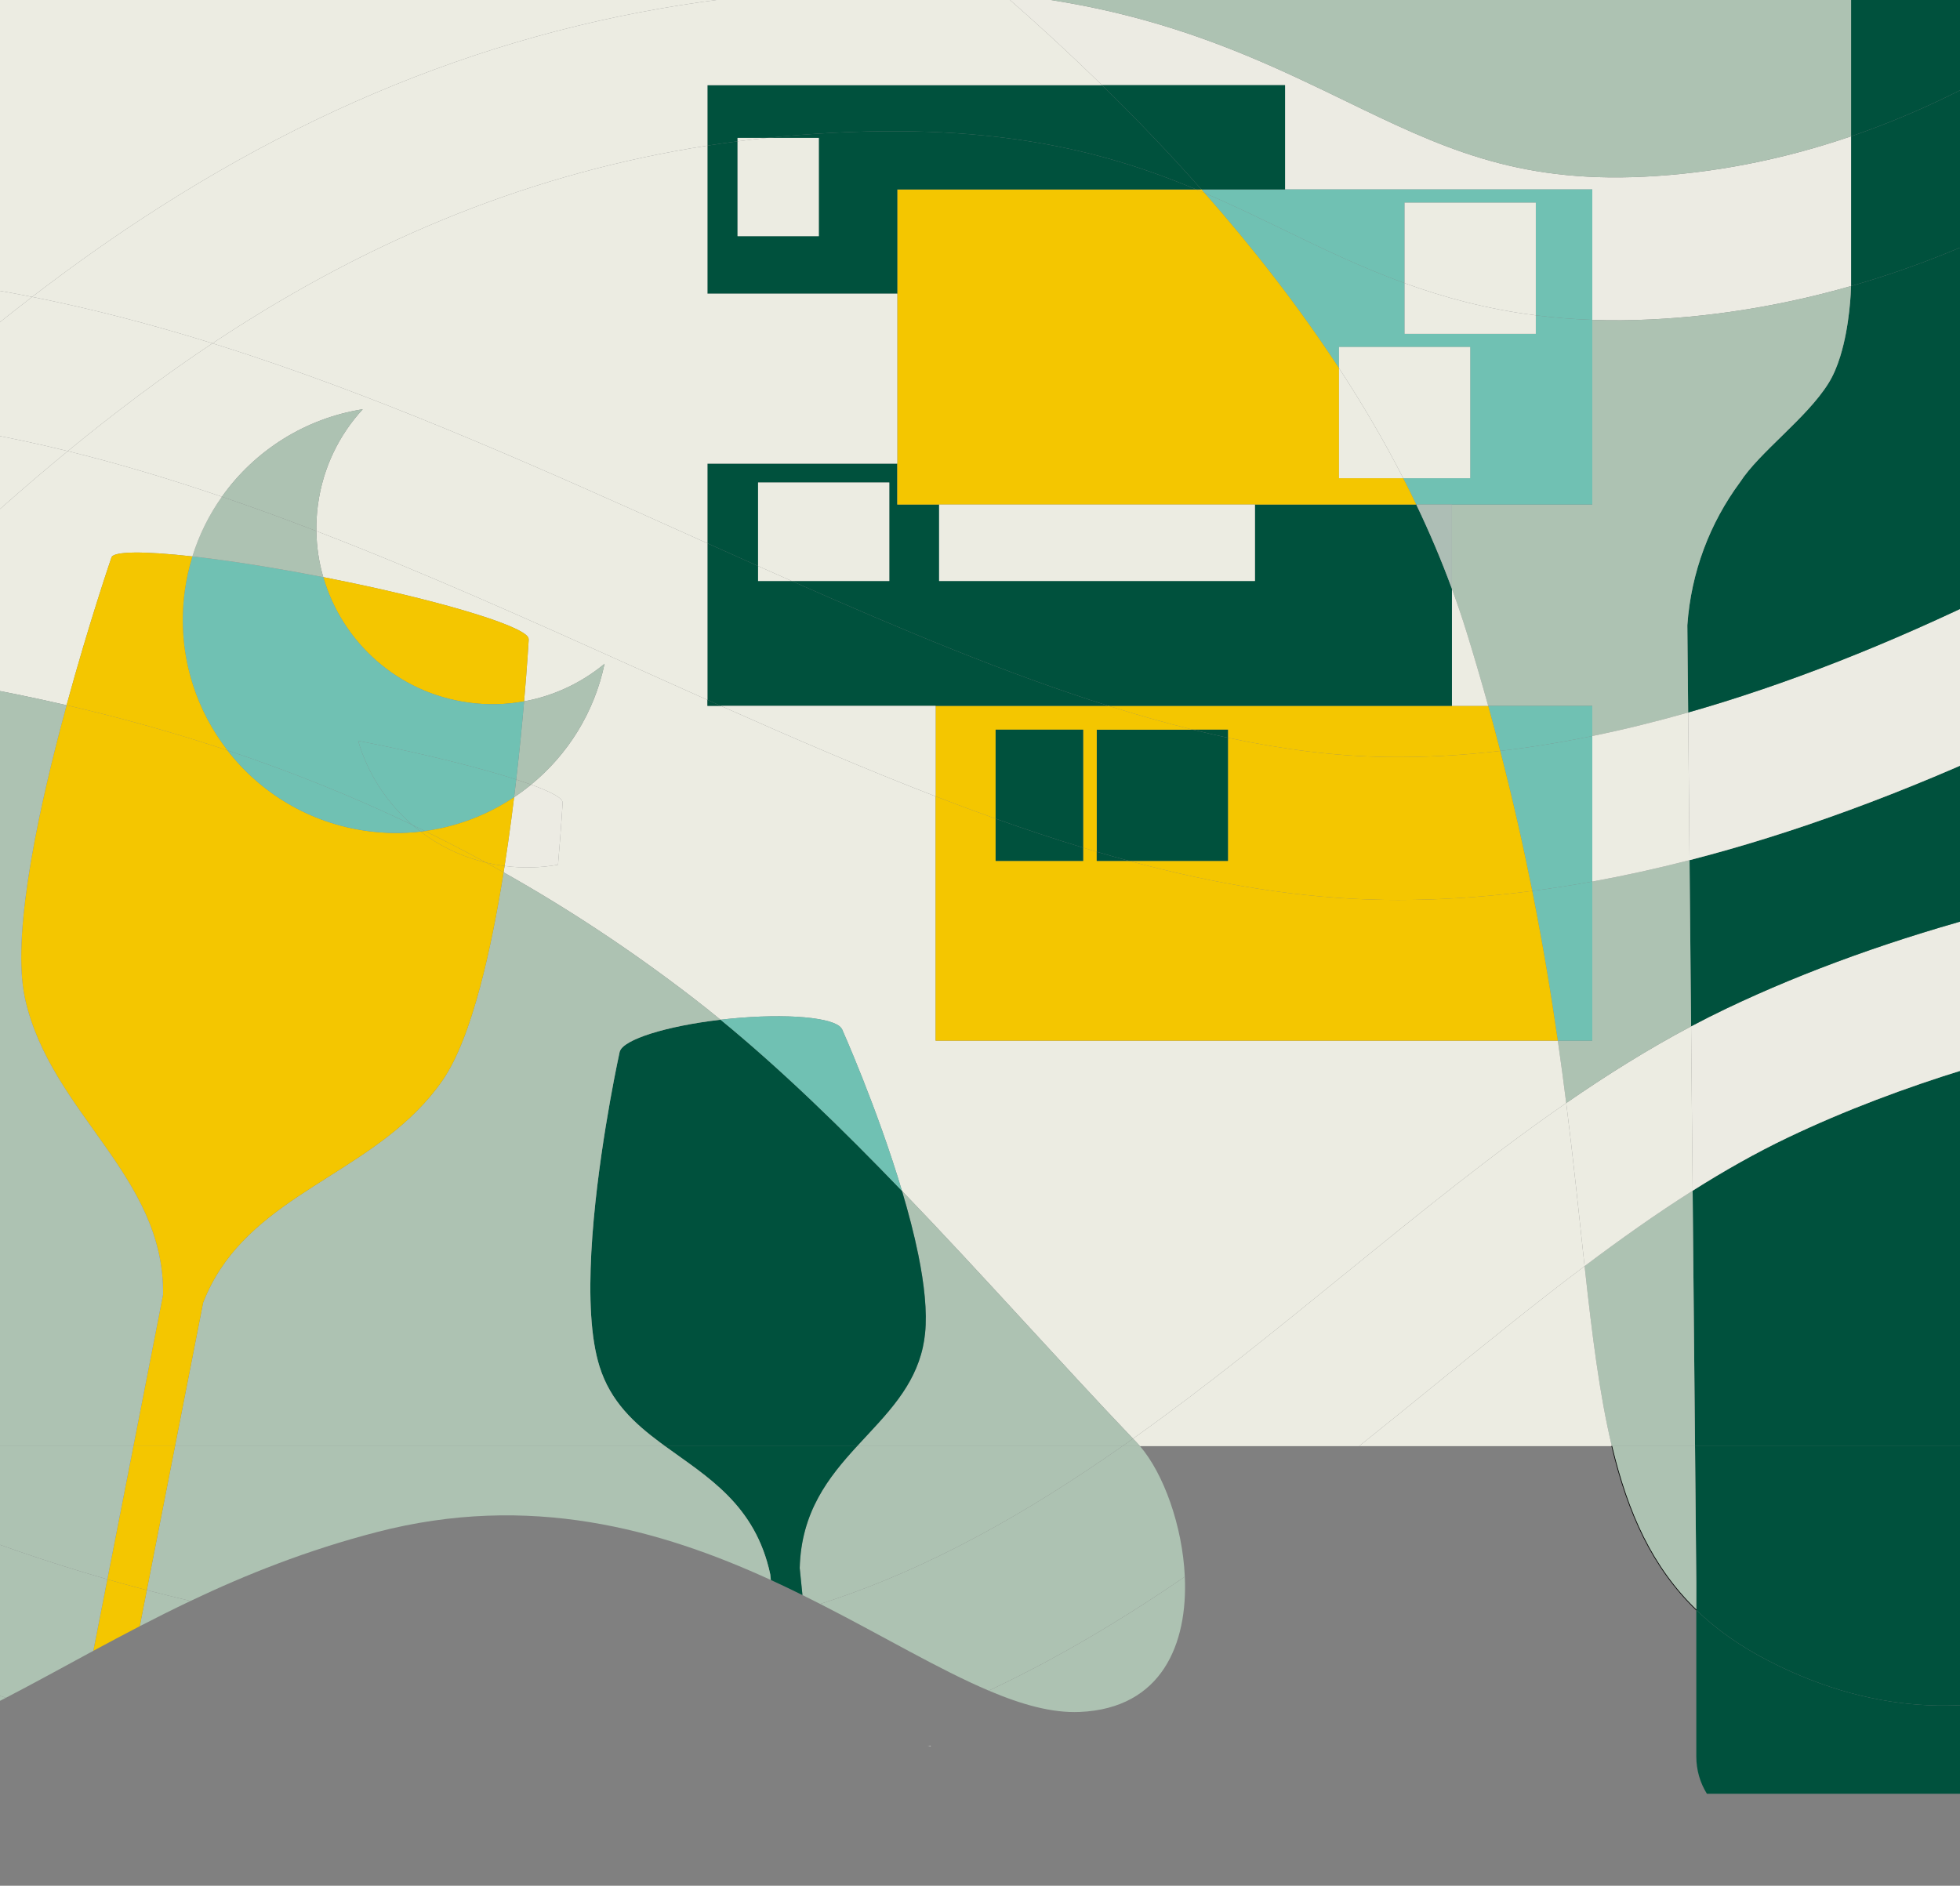 <?xml version="1.0" encoding="UTF-8"?>
<svg id="Calque_1" data-name="Calque 1" xmlns="http://www.w3.org/2000/svg" viewBox="0 0 1440 1385.65">
  <rect x="0" y="0" width="1440" height="1385.65" fill="#808080" stroke="none"/>
  <defs>
    <style>
      .cls-1 {
        fill: #70c1b3;
      }

      .cls-2 {
        fill: #adc2b2;
      }

      .cls-3 {
        fill: #00523d;
      }

      .cls-4 {
        fill: #ecebe3;
      }

      .cls-5 {
        fill: #ffcb03;
      }

      .cls-6 {
        fill: none;
        stroke: #000;
        stroke-linecap: round;
        stroke-linejoin: round;
        stroke-width: .5px;
      }

      .cls-7 {
        fill: #f4c600;
      }

      .cls-8 {
        fill: #f3f3ed;
      }

      .cls-9 {
        fill: #00513d;
      }

      .cls-10 {
        fill: #adbeb5;
      }

      .cls-11 {
        fill: #ecece2;
      }
    </style>
  </defs>
  <g>
    <path class="cls-9" d="M1637.69,741.46l-1.86,198.52-1.25,133.67-.42,44.54-.03,4.56-.31,32.52c-36.72,47.18-167.98,151.01-334.72,65-20.99-10.82-38.35-23.18-52.83-37.22v-20.21l-.94-100.2h325.76v-309.14c23.49-4.78,45.87-8.75,66.6-12.04Z"/>
    <path class="cls-9" d="M1633.82,1155.27l-.58,62.12v73.33c0,10.04-2.86,19.42-7.79,27.36h-371.4c-4.93-7.94-7.78-17.32-7.78-27.36v-107.67c14.48,14.04,31.84,26.4,52.83,37.22,166.74,86.01,298-17.82,334.72-65Z"/>
    <path class="cls-9" d="M1571.09,753.5v309.14h-325.76l-.26-27.54-1.5-160.13c23.24-14.71,46.52-27.89,69.98-39.09,84.54-40.35,177.48-66.08,257.54-82.38Z"/>
    <path class="cls-4" d="M1571.09,646.46v107.04c-80.06,16.3-173,42.03-257.54,82.38-23.46,11.2-46.74,24.38-69.98,39.09l-1.13-120.8c8.56-4.55,17.19-8.9,25.88-13.05,58.43-27.89,124.81-51.74,197.3-70.89,33.88-8.95,69.15-16.9,105.47-23.77Z"/>
    <path class="cls-9" d="M1571.09,499.12v147.34c-36.32,6.87-71.59,14.82-105.47,23.77-72.49,19.15-138.87,43-197.3,70.89-8.69,4.15-17.32,8.5-25.88,13.05l-1.14-122.11c18.88-4.85,38.01-10.31,57.36-16.36,79.23-24.78,162.57-59.63,247.69-103.58,8.4-4.34,16.65-8.68,24.74-13Z"/>
    <path class="cls-4" d="M1571.09,379.03v120.09c-8.09,4.32-16.34,8.66-24.74,13-85.12,43.95-168.46,78.8-247.69,103.58-19.35,6.05-38.48,11.51-57.36,16.36l-1.02-108.5c8.62-2.45,17.3-5.04,26.05-7.77,73.23-22.83,150.68-55.17,230.2-96.12,26.51-13.66,51.5-27.38,74.56-40.64Z"/>
    <path class="cls-9" d="M1571.09,320.58v58.45c-23.06,13.26-48.05,26.98-74.56,40.64-79.52,40.95-156.97,73.29-230.2,96.12-8.75,2.73-17.43,5.32-26.05,7.77l-.6-64.12c2.73-39.13,16.63-75.18,38.58-104.91.02-.03.02-.05.06-.07,14.23-22.15,48.97-47.09,64.97-72.7,3.64-5.78,6.48-12.64,8.7-19.79,7.08-22.78,7.9-48.47,7.98-51.79,11.4-3.26,22.76-6.82,34.08-10.7,42.86-14.68,85.17-33.79,125.99-56.89v67.23s.68,46.37,16.68,71.94c8.25,13.22,21.51,26.25,34.37,38.82Z"/>
    <path class="cls-9" d="M1520.04,18.76v123.83c-40.82,23.1-83.13,42.21-125.99,56.89-11.32,3.88-22.68,7.44-34.08,10.7.01-.24.01-.36.01-.36v-109.65c39.67-13.59,78.92-31.67,116.71-53.78,16.11-9.43,30.61-18.82,43.35-27.63Z"/>
    <path class="cls-9" d="M1520.04-53.21V18.76c-12.74,8.81-27.24,18.2-43.35,27.63-37.79,22.11-77.04,40.19-116.71,53.78V-53.21h160.06Z"/>
    <path class="cls-4" d="M1359.98,100.17v109.65s0,.12-.01.36c-48.65,13.91-97.89,22.14-146.84,24.54-15.11.74-29.52.82-43.29.33v-95.84h-225.73V62.61h-134.46c-23.88-23.37-48.27-45.78-72.77-67.17,31.77,3.28,62.02,8.59,91.04,15.95,65,16.47,115.55,40.98,160.16,62.6,69.71,33.81,124.78,60.5,219.92,55.85,49.94-2.44,100.47-12.22,150.18-29.06.6-.2,1.2-.41,1.8-.61Z"/>
    <path class="cls-2" d="M1359.98-53.21V100.17c-.6.2-1.2.41-1.8.61-49.71,16.84-100.24,26.62-150.18,29.06-95.14,4.65-150.21-22.04-219.92-55.85-44.61-21.62-95.16-46.13-160.16-62.6-29.02-7.36-59.27-12.67-91.04-15.95-19.31-16.86-38.7-33.09-57.97-48.65h681.07Z"/>
    <path class="cls-2" d="M1359.97,210.18c-.08,3.32-.9,29.01-7.98,51.79-2.22,7.15-5.06,14.01-8.7,19.79-16,25.61-50.74,50.55-64.97,72.7-.04.02-.04.04-.06.07-21.95,29.73-35.85,65.78-38.58,104.91l.6,64.12c-23.99,6.83-47.48,12.59-70.44,17.28v-22.17h-76.46c-4.8-17.31-9.96-35-15.53-53.05-3.41-11.05-7.12-22.03-11.13-32.92v-61.94h103.12v-135.71c13.77.49,28.18.41,43.29-.33,48.95-2.4,98.19-10.63,146.84-24.54Z"/>
    <path class="cls-2" d="M1246.27,1162.84v20.21c-32.32-31.31-50.29-70.95-62.08-120.41h61.14l.94,100.2Z"/>
    <path class="cls-2" d="M1245.07,1035.1l.26,27.54h-61.14c-9.08-38.04-14.5-81.9-20-132.25,26.56-20,52.95-38.7,79.38-55.42l1.5,160.13Z"/>
    <path class="cls-11" d="M1242.44,754.17l1.13,120.8c-26.43,16.72-52.82,35.42-79.38,55.42-3.99-36.46-8.01-76.33-13.49-119.86,30.09-20.79,60.51-39.82,91.74-56.36Z"/>
    <path class="cls-2" d="M1241.3,632.06l1.14,122.11c-31.23,16.54-61.65,35.57-91.74,56.36-1.87-14.84-3.91-30.11-6.17-45.82h25.31v-116.93c23.4-4.25,47.23-9.49,71.46-15.72Z"/>
    <path class="cls-11" d="M1240.28,523.56l1.02,108.5c-24.23,6.23-48.06,11.47-71.46,15.72v-106.94c22.96-4.69,46.45-10.45,70.44-17.28Z"/>
    <path class="cls-11" d="M1184.19,1062.64h-185.7c18.58-14.85,36.93-29.77,55.14-44.57,37.54-30.52,74.21-60.32,110.56-87.68,5.5,50.35,10.92,94.21,20,132.25Z"/>
    <path class="cls-1" d="M1169.84,647.78v116.93h-25.31c-4.97-34.53-11.04-71.18-18.78-110.04,14.51-1.89,29.21-4.19,44.09-6.89Z"/>
    <path class="cls-1" d="M1169.84,540.84v106.94c-14.88,2.7-29.58,5-44.09,6.89-6.53-32.7-14.24-66.97-23.51-102.89,21.96-2.55,44.51-6.2,67.6-10.94Z"/>
    <path class="cls-1" d="M1169.84,518.67v22.17c-23.09,4.74-45.64,8.39-67.6,10.94-2.8-10.88-5.75-21.92-8.86-33.11h76.46Z"/>
    <path class="cls-1" d="M1169.84,235.05v135.71h-129.32c-3.09-6.49-6.29-12.94-9.58-19.37h49.21v-96.41h-96.4v15.54c-29.43-44.99-62.91-88-98.78-128.73,19.9,8.55,38.67,17.65,57.3,26.68,28.64,13.88,57.66,27.95,89.68,39.59v37.24h96.4v-13.6c13.2,1.69,27,2.84,41.49,3.35Z"/>
    <path class="cls-1" d="M1169.84,139.21v95.84c-14.49-.51-28.29-1.66-41.49-3.35v-82.8h0s-96.4,0-96.4,0h0v59.17c-32.02-11.64-61.04-25.71-89.68-39.59-18.63-9.03-37.4-18.13-57.3-26.68-.76-.86-1.52-1.72-2.29-2.58h287.16Z"/>
    <path class="cls-11" d="M1150.7,810.53c5.48,43.53,9.5,83.4,13.49,119.86-36.35,27.36-73.02,57.16-110.56,87.68-18.21,14.8-36.56,29.72-55.14,44.57h-160.96c-.77-.9-1.55-1.76-2.34-2.58-.93-.97-1.86-1.94-2.79-2.92,53.17-37.78,104.39-79.41,155-120.55,55.27-44.92,108.73-88.37,163.3-126.06Z"/>
    <path class="cls-11" d="M1144.53,764.71c2.26,15.71,4.3,30.98,6.17,45.82-54.57,37.69-108.03,81.14-163.3,126.06-50.61,41.14-101.83,82.77-155,120.55-53.18-55.69-110.49-120.54-169.71-182.05-18.21-61.09-44.12-119.02-44.12-119.02h-.06c-4.5-8.44-40.29-11.77-83.16-7.42-2.01.2-4.01.42-5.99.65-6.86-5.62-13.72-11.09-20.59-16.37-45.03-34.67-91.26-65.19-138.79-91.92.25-1.56.5-3.12.74-4.68,13.41,1.73,26.6,1.35,39.24-.91,2.4-27.63,3.4-45.55,3.4-45.55l-.1-.02c.61-3.12-7.9-7.81-23.05-13.31,26.79-21.94,46.39-52.78,53.95-88.79-16.83,13.93-37.13,23.59-59.11,27.61,2.4-27.63,3.4-45.54,3.4-45.54l-.1-.03c1.58-8.03-56.92-26.35-133.57-42.23-5.45-1.13-11.01-2.25-16.63-3.35-.22-.04-.43-.08-.65-.13-3.15-10.83-4.89-22.2-5.06-33.84,78.49,30.18,156.45,65.26,233.42,99.89,18.06,8.12,36.02,16.21,53.89,24.18v4.36h9.79c53.36,23.75,105.93,46.46,157.84,66.51v179.53h457.15Z"/>
    <path class="cls-7" d="M1144.53,764.71h-457.15v-179.53c14.75,5.7,29.45,11.18,44.1,16.41v31h64.3v-9.7c3.33,1.02,6.66,2.01,9.98,2.99v6.71h23.77c63.31,17.11,125.78,27.72,187.64,28.65,3.37.05,6.73.08,10.13.08,31.71,0,64.57-2.22,98.45-6.65,7.74,38.86,13.81,75.51,18.78,110.04Z"/>
    <path class="cls-11" d="M1128.35,231.7v13.6h-96.4v-37.24c29.02,10.54,60.5,19.07,96.4,23.64Z"/>
    <path class="cls-11" d="M1128.35,148.9v82.8c-35.9-4.57-67.38-13.1-96.4-23.64v-59.16h96.4Z"/>
    <rect class="cls-11" x="1031.95" y="148.89" width="96.4" height="0"/>
    <path class="cls-7" d="M1102.24,551.78c9.27,35.92,16.98,70.19,23.51,102.89-33.88,4.43-66.74,6.65-98.45,6.65-3.4,0-6.76-.03-10.13-.08-61.86-.93-124.33-11.54-187.64-28.65h72.63v-90.46c39.82,8.5,78.72,13.55,116.6,14.12,26.74.41,54.6-1.09,83.48-4.47Z"/>
    <path class="cls-7" d="M1093.38,518.67c3.11,11.19,6.06,22.23,8.86,33.11-28.88,3.38-56.74,4.88-83.48,4.47-37.88-.57-76.78-5.62-116.6-14.12v-5.95h-25.81c-20.42-5.05-41.08-10.93-61.95-17.51h278.98Z"/>
    <path class="cls-11" d="M1093.38,518.67h-26.66v-85.97c4.01,10.89,7.72,21.87,11.13,32.92,5.57,18.05,10.73,35.74,15.53,53.05Z"/>
    <path class="cls-11" d="M1080.15,254.98v96.41h-49.21c-14.13-27.6-29.97-54.57-47.19-80.87v-15.54h96.4Z"/>
    <path class="cls-9" d="M1020.43,370.76h20.09c9.73,20.33,18.5,40.98,26.2,61.94v85.97h-252.32c-74.98-23.64-152.76-56.3-232.74-91.75h71.7v-72.36h-96.41v61.37c-12.35-5.53-24.75-11.1-37.2-16.7v-58.53h139.46v30.06h30.75v56.16h232.05v-56.16h98.42Z"/>
    <path class="cls-10" d="M1066.72,370.76v61.94c-7.7-20.96-16.47-41.61-26.2-61.94h26.2Z"/>
    <path class="cls-7" d="M1040.52,370.76h-381.31v-231.55h219.67c2.04.85,4.07,1.71,6.09,2.58,35.87,40.73,69.35,83.74,98.78,128.73v80.87h47.19c3.29,6.43,6.49,12.88,9.58,19.37Z"/>
    <path class="cls-11" d="M1030.94,351.39h-47.19v-80.87c17.22,26.3,33.06,53.27,47.19,80.87Z"/>
    <path class="cls-9" d="M944.11,94.3v44.91h-61.43c-23.48-26.53-47.97-52.09-73.03-76.6h134.46v31.69Z"/>
    <path class="cls-10" d="M940.34,1283.27h-.11s.04-.02.06-.04c.02.02.03.04.05.04Z"/>
    <rect class="cls-11" x="689.96" y="370.76" width="232.05" height="56.16"/>
    <path class="cls-9" d="M902.16,542.13v90.46h-72.63c-7.91-2.14-15.83-4.38-23.77-6.71v-89.7h70.59c8.65,2.14,17.25,4.12,25.81,5.95Z"/>
    <path class="cls-9" d="M902.16,536.18v5.95c-8.56-1.83-17.16-3.81-25.81-5.95h25.81Z"/>
    <path class="cls-5" d="M882.68,139.21c.77.86,1.53,1.72,2.29,2.58-2.02-.87-4.05-1.73-6.09-2.58h3.8Z"/>
    <path class="cls-9" d="M882.68,139.21h-3.8c-69.25-29-153.03-50.73-291.52-40.04-7.99.62-15.94,1.34-23.86,2.17h-21.62v2.52c-7.41.95-14.78,2-22.13,3.15v-44.4h289.9c25.06,24.51,49.55,50.07,73.03,76.6Z"/>
    <path class="cls-9" d="M878.88,139.21h-219.67v76.6h-139.46v-108.8c7.35-1.15,14.72-2.2,22.13-3.15v69.67h59.69v-72.19h-38.07c7.92-.83,15.87-1.55,23.86-2.17,138.49-10.69,222.27,11.04,291.52,40.04Z"/>
    <path class="cls-7" d="M876.35,536.18h-70.59v89.7c-3.32-.98-6.65-1.97-9.98-2.99v-86.71h-64.3v65.41c-14.65-5.23-29.35-10.71-44.1-16.41v-66.51h127.02c20.87,6.58,41.53,12.46,61.95,17.51Z"/>
    <path class="cls-2" d="M870.48,1158.61c2.22,49.15-16.69,96.76-77.25,99.36-20.28.87-42.5-5.36-66.79-15.67,29.22-13.73,58.67-29.63,88.5-47.77,18.88-11.48,37.37-23.49,55.54-35.92Z"/>
    <path class="cls-2" d="M837.53,1062.64c17.21,19.94,31.25,58.4,32.95,95.97-18.17,12.43-36.66,24.44-55.54,35.92-29.83,18.14-59.28,34.04-88.5,47.77-36.44-15.45-77.57-40.09-123.87-63.7,79.41-25.3,152.43-67.17,222.04-115.96h12.92Z"/>
    <path class="cls-2" d="M837.53,1062.64h-12.92c2.6-1.82,5.2-3.65,7.79-5.5.93.98,1.86,1.95,2.79,2.92.79.82,1.57,1.68,2.34,2.58Z"/>
    <path class="cls-9" d="M829.53,632.59h-23.77v-6.71c7.94,2.33,15.86,4.57,23.77,6.71Z"/>
    <path class="cls-2" d="M832.4,1057.14c-2.59,1.85-5.19,3.68-7.79,5.5h-194.93c10.63-11.6,21.55-22.64,30.5-34.9,8.15-11.16,14.67-23.33,17.85-37.84.71-3.24,1.25-6.59,1.61-10.07,1.64-16-.57-36.15-4.96-57.77-3.1-15.24-7.28-31.21-11.99-46.97,59.22,61.51,116.53,126.36,169.71,182.05Z"/>
    <path class="cls-2" d="M629.68,1062.64h194.93c-69.61,48.79-142.63,90.66-222.04,115.96-4.3-2.19-8.63-4.37-13.02-6.53l-2.01-19.83c1.1-41.33,21.05-66.57,42.14-89.6Z"/>
    <path class="cls-9" d="M814.4,518.67h-284.86c-3.26-1.45-6.52-2.9-9.79-4.36v-115.08c12.45,5.6,24.85,11.17,37.2,16.7v10.99h24.71c79.98,35.45,157.76,68.11,232.74,91.75Z"/>
    <path class="cls-11" d="M809.65,62.61h-289.9v44.4c-125.65,19.54-243.68,66.36-358.98,142.19-1.55,1.02-3.1,2.04-4.64,3.08-45.96-14.33-90.02-25.69-132.52-34.13,25.66-19.72,52.15-38.72,79.47-56.69C254.05,62.18,409.82,7.56,579.28-5.52c56.76-4.38,108.96-4.09,157.6.96,24.5,21.39,48.89,43.8,72.77,67.17Z"/>
    <path class="cls-9" d="M795.78,622.89v9.7h-64.3v-31c21.54,7.69,42.97,14.83,64.3,21.3Z"/>
    <path class="cls-9" d="M795.78,536.18v86.71c-21.33-6.47-42.76-13.61-64.3-21.3v-65.41h64.3Z"/>
    <path class="cls-11" d="M687.38,518.67v66.51c-51.91-20.05-104.48-42.76-157.84-66.51h157.84Z"/>
    <path class="cls-8" d="M683.79,1282.88l.04.39h-2.21c.73-.13,1.45-.26,2.17-.39Z"/>
    <path class="cls-11" d="M678.91-53.21c19.27,15.56,38.66,31.79,57.97,48.65-48.64-5.05-100.84-5.34-157.6-.96C409.82,7.56,254.05,62.18,103.08,161.46c-27.32,17.97-53.81,36.97-79.47,56.69-54.12-10.75-105.69-16.77-155.38-18.18V-53.21h810.68Z"/>
    <path class="cls-9" d="M674.68,922.06c4.39,21.62,6.6,41.77,4.96,57.77-.36,3.48-.9,6.83-1.61,10.07-3.18,14.51-9.7,26.68-17.85,37.84-8.95,12.26-19.87,23.3-30.5,34.9h-141.08c-1.07-.78-2.13-1.56-3.19-2.35-19.46-14.46-36.84-30.36-44.94-56.18-1.65-5.26-2.96-11.08-3.98-17.36-8.17-51.01,3.5-131.7,11.79-178.08,3.9-21.81,7.05-36.03,7.05-36.03h.06c2.58-8.75,33.95-18.67,73.97-23.34,44.89,36.77,89.63,80.37,133.33,125.79,4.71,15.76,8.89,31.73,11.99,46.97Z"/>
    <path class="cls-11" d="M659.21,215.81v124.89h-139.46v58.53c-3.6-1.61-7.2-3.24-10.81-4.86-105.15-47.31-213.88-96.22-324.98-133.13-9.36-3.11-18.63-6.1-27.83-8.96,1.54-1.04,3.09-2.06,4.64-3.08,115.3-75.83,233.33-122.65,358.98-142.19v108.8h139.46Z"/>
    <path class="cls-11" d="M653.36,354.56v72.36h-71.7c-8.21-3.63-16.45-7.3-24.71-10.99v-61.37h96.41Z"/>
    <path class="cls-1" d="M618.57,756.07s25.91,57.93,44.12,119.02c-43.7-45.42-88.44-89.02-133.33-125.79,1.98-.23,3.98-.45,5.99-.65,42.87-4.35,78.66-1.02,83.16,7.43h.06Z"/>
    <path class="cls-3" d="M488.6,1062.64h141.08c-21.09,23.03-41.04,48.27-42.14,89.6l2.01,19.83c-7.6-3.76-15.33-7.46-23.21-11.07l-.41-4.04c-10.96-51.41-46.26-71.65-77.33-94.32Z"/>
    <path class="cls-11" d="M601.57,101.34v72.19h-59.69v-69.67c7.18-.93,14.38-1.77,21.62-2.52h38.07Z"/>
    <path class="cls-11" d="M581.66,426.92h-24.71v-10.99c8.26,3.69,16.5,7.36,24.71,10.99Z"/>
    <path class="cls-2" d="M565.93,1156.96l.41,4.04c-81.22-37.19-177.04-64.44-289.75-35.14-51.4,13.37-95.84,31.16-136.62,50.54-10.69-2.5-21.39-5.16-32.1-7.96l20.72-105.8h360.01c31.07,22.67,66.37,42.91,77.33,94.32Z"/>
    <path class="cls-11" d="M541.88,101.34h21.62c-7.24.75-14.44,1.59-21.62,2.52v-2.52Z"/>
    <path class="cls-9" d="M529.54,518.67h-9.79v-4.36c3.27,1.46,6.53,2.91,9.79,4.36Z"/>
    <path class="cls-11" d="M519.75,399.23v115.08c-17.87-7.97-35.83-16.06-53.89-24.18-76.97-34.63-154.93-69.71-233.42-99.89-.1-6.42.28-12.93,1.17-19.48,3.69-27.21,15.63-51.27,32.91-70.04-42.02,6.62-79.31,30.16-103.48,64.28-37.66-12.85-75.43-24.22-113.23-33.53,34.02-27.96,69.46-54.69,106.32-79.19,9.2,2.86,18.47,5.85,27.83,8.96,111.1,36.91,219.83,85.82,324.98,133.13,3.61,1.62,7.21,3.25,10.81,4.86Z"/>
    <path class="cls-2" d="M508.77,732.93c6.87,5.28,13.73,10.75,20.59,16.37-40.02,4.67-71.39,14.59-73.97,23.33h-.06s-3.15,14.23-7.05,36.04c-8.29,46.38-19.96,127.07-11.79,178.08,1.02,6.28,2.33,12.1,3.98,17.36,8.1,25.82,25.48,41.72,44.94,56.18,1.06.79,2.12,1.57,3.19,2.35H128.59l20.65-105.48c28.1-72.07,105.36-88.85,156.91-140.65,6.8-6.82,13.16-14.27,18.89-22.52,10.83-15.58,19.95-39.97,27.62-68.55,6.92-25.86,12.65-55.15,17.32-84.43,47.53,26.73,93.76,57.25,138.79,91.92Z"/>
    <path class="cls-2" d="M444.16,487.75c-7.56,36.01-27.16,66.85-53.95,88.79-3.34-1.21-7-2.45-10.95-3.74,2.47-21.41,4.37-41.12,5.79-57.44,21.98-4.02,42.28-13.68,59.11-27.61Z"/>
    <path class="cls-4" d="M413.26,589.85l.1.02s-1,17.92-3.4,45.55c-12.64,2.26-25.83,2.64-39.24.91,1.8-11.52,3.44-23.02,4.93-34.28.72-5.48,1.41-10.91,2.07-16.26,4.31-2.87,8.48-5.95,12.49-9.25,15.15,5.5,23.66,10.19,23.05,13.31Z"/>
    <path class="cls-7" d="M388.35,469.79l.1.03s-1,17.91-3.4,45.54c-.21.05-.41.08-.62.12-12.92,2.31-26.41,2.66-40.12.8-52.19-7.09-92.84-44.39-106.72-91.87l-.09-.33c.22.05.43.09.65.13,5.62,1.1,11.18,2.22,16.63,3.35,76.65,15.88,135.15,34.2,133.57,42.23Z"/>
    <path class="cls-1" d="M384.43,515.48c.21-.04.41-.07.62-.12-1.42,16.32-3.32,36.03-5.79,57.44-27.34-8.85-68.81-19.19-115.62-28.35-.17-.03-.35-.07-.52-.1,7.04,24.1,20.99,45.57,39.83,61.81-44.13-21.12-89.37-39.27-135.8-54.76-11.1-14.31-19.72-30.52-25.34-47.94-6.98-21.62-9.34-45.1-6.08-69.11,1.18-8.67,3.04-17.07,5.54-25.17.03-.1.06-.21.1-.31,16.59,1.85,35.86,4.58,56.8,8.08,12.58,2.11,25.76,4.49,39.33,7.13l.09.33c13.88,47.48,54.53,84.78,106.72,91.87,13.71,1.86,27.2,1.51,40.12-.8Z"/>
    <path class="cls-2" d="M390.21,576.54c-4.01,3.3-8.18,6.38-12.49,9.25.54-4.39,1.05-8.72,1.54-12.99,3.95,1.29,7.61,2.53,10.95,3.74Z"/>
    <path class="cls-1" d="M379.26,572.8c-.49,4.27-1,8.6-1.54,12.99-.23.16-.45.31-.68.46-13.23,8.73-27.8,15.48-43.25,19.87-7.02,2.01-14.22,3.53-21.56,4.53-3.09-1.51-6.18-3.01-9.28-4.49-18.84-16.24-32.79-37.71-39.83-61.81.17.03.35.07.52.1,46.81,9.16,88.28,19.5,115.62,28.35Z"/>
    <path class="cls-7" d="M377.04,586.25c.23-.15.45-.3.68-.46-.66,5.35-1.35,10.78-2.07,16.26-1.49,11.26-3.13,22.76-4.93,34.28-.29-.03-.59-.07-.88-.11-4.36-.59-8.64-1.4-12.82-2.41-14.8-8.07-29.73-15.79-44.79-23.16,7.34-1,14.54-2.52,21.56-4.53,15.45-4.39,30.02-11.14,43.25-19.87Z"/>
    <path class="cls-7" d="M370.72,636.33c-.24,1.56-.49,3.12-.74,4.68-4.31-2.44-8.63-4.83-12.96-7.2,4.18,1.01,8.46,1.82,12.82,2.41.29.04.59.08.88.11Z"/>
    <path class="cls-7" d="M369.98,641.01c-4.67,29.28-10.4,58.57-17.32,84.43-7.67,28.58-16.79,52.97-27.62,68.55-5.73,8.25-12.09,15.7-18.89,22.52-51.55,51.8-128.81,68.58-156.91,140.65l-20.65,105.48h-30.58l21.77-111.23c1.26-87.55-82.48-133.22-101.37-217.4-.32-1.4-.6-2.85-.85-4.33-8.38-47.9,11.53-138.8,31.35-211.49,40.27,9.33,79.66,20.35,118.24,33.21,24.27,31.31,60.35,53.48,102.7,59.24,13.29,1.81,26.41,1.89,39.15.42,13.92,10.6,30.16,18.49,48.02,22.75,4.33,2.37,8.65,4.76,12.96,7.2Z"/>
    <path class="cls-7" d="M312.23,610.65c15.06,7.37,29.99,15.09,44.79,23.16-17.86-4.26-34.1-12.15-48.02-22.75,1.08-.12,2.16-.26,3.23-.41Z"/>
    <path class="cls-1" d="M312.23,610.65c-1.07.15-2.15.29-3.23.41-2.07-1.57-4.09-3.21-6.05-4.9,3.1,1.48,6.19,2.98,9.28,4.49Z"/>
    <path class="cls-1" d="M302.95,606.16c1.96,1.69,3.98,3.33,6.05,4.9-12.74,1.47-25.86,1.39-39.15-.42-42.35-5.76-78.43-27.93-102.7-59.24,46.43,15.49,91.67,33.64,135.8,54.76Z"/>
    <path class="cls-2" d="M266.52,300.72c-17.28,18.77-29.22,42.83-32.91,70.04-.89,6.55-1.27,13.06-1.17,19.48-23.09-8.89-46.23-17.35-69.4-25.24,24.17-34.12,61.46-57.66,103.48-64.28Z"/>
    <path class="cls-2" d="M232.44,390.24c.17,11.64,1.91,23.01,5.06,33.84-13.57-2.64-26.75-5.02-39.33-7.13-20.94-3.5-40.21-6.23-56.8-8.08,4.94-15.96,12.32-30.7,21.67-43.87,23.17,7.89,46.31,16.35,69.4,25.24Z"/>
    <path class="cls-11" d="M49.81,331.47c37.8,9.31,75.57,20.68,113.23,33.53-9.35,13.17-16.73,27.91-21.67,43.87-35.42-3.97-58.59-3.95-59.55.96,0,0-16.43,47.87-32.91,108.36-48.27-11.18-97.78-19.94-148.62-26.53-7.04-.92-14.11-1.75-21.2-2.4,52.16-52.56,109.1-107.17,170.72-157.79Z"/>
    <path class="cls-7" d="M141.81,503.46c5.62,17.42,14.24,33.63,25.34,47.94-38.58-12.86-77.97-23.88-118.24-33.21,16.48-60.49,32.91-108.36,32.91-108.36.96-4.91,24.13-4.93,59.55-.96-.04.1-.07.21-.1.31-2.5,8.1-4.36,16.5-5.54,25.17-3.26,24.01-.9,47.49,6.08,69.11Z"/>
    <path class="cls-7" d="M128.59,1062.64l-20.72,105.8c-2.13-.55-4.25-1.11-6.38-1.68-7.73-2.07-15.28-4.16-22.64-6.27l19.16-97.85h30.58Z"/>
    <path class="cls-2" d="M18.41,734.01c18.89,84.18,102.63,129.85,101.37,217.4l-21.77,111.23h-229.78V500.23c3.59-3.64,7.21-7.3,10.86-10.97,7.09.65,14.16,1.48,21.2,2.4,50.84,6.59,100.35,15.35,148.62,26.53-19.82,72.69-39.73,163.59-31.35,211.49.25,1.48.53,2.93.85,4.33Z"/>
    <path class="cls-2" d="M107.87,1168.44c10.71,2.8,21.41,5.46,32.1,7.96-12.75,6.06-25.15,12.28-37.29,18.56l5.19-26.52Z"/>
    <path class="cls-7" d="M107.87,1168.44l-5.19,26.52c-11.58,6-22.92,12.05-34.12,18.09l10.29-52.56c7.36,2.11,14.91,4.2,22.64,6.27,2.13.57,4.25,1.13,6.38,1.68Z"/>
    <path class="cls-2" d="M98.01,1062.64l-19.16,97.85c-96.73-27.73-159.59-57.87-160.21-58.18l-45.89,94.44c2.57,1.26,51.99,25.07,131.62,50.8-93.34,48.62-188.44,85.69-339.5,64.68-281.3-39.13-156.47-98.94-170.96-121.51-12.75-19.88-17.77-43.67-21.19-67.05-31.98-218.26,64.18-450.6,241.06-582.42,25.16-18.75,52.41-35.82,82.11-45.29l39.23,38.12c10.81-11.12,21.84-22.43,33.11-33.85v562.41H98.01Z"/>
    <path class="cls-2" d="M78.85,1160.49l-10.29,52.56c-21.73,11.74-42.91,23.42-64.19,34.5-79.63-25.73-129.05-49.54-131.62-50.8l45.89-94.44c.62.31,63.48,30.45,160.21,58.18Z"/>
    <path class="cls-11" d="M156.13,252.28c-36.86,24.5-72.3,51.23-106.32,79.19-44.51-10.96-89.09-19.06-133.63-23.35,34.1-30.81,69.89-61.15,107.43-89.97,42.5,8.44,86.56,19.8,132.52,34.13Z"/>
    <path class="cls-11" d="M49.81,331.47c-61.62,50.62-118.56,105.23-170.72,157.79-3.62-.34-7.24-.63-10.86-.85v-135.71c15.6-14.89,31.58-29.79,47.95-44.58,44.54,4.29,89.12,12.39,133.63,23.35Z"/>
    <path class="cls-11" d="M23.61,218.15c-37.54,28.82-73.33,59.16-107.43,89.97-15.99-1.54-31.98-2.6-47.95-3.11v-105.04c49.69,1.41,101.26,7.43,155.38,18.18Z"/>
  </g>
  <path class="cls-6" d="M1184.19,1062.64c11.79,49.46,29.76,89.1,62.08,120.41"/>
</svg>